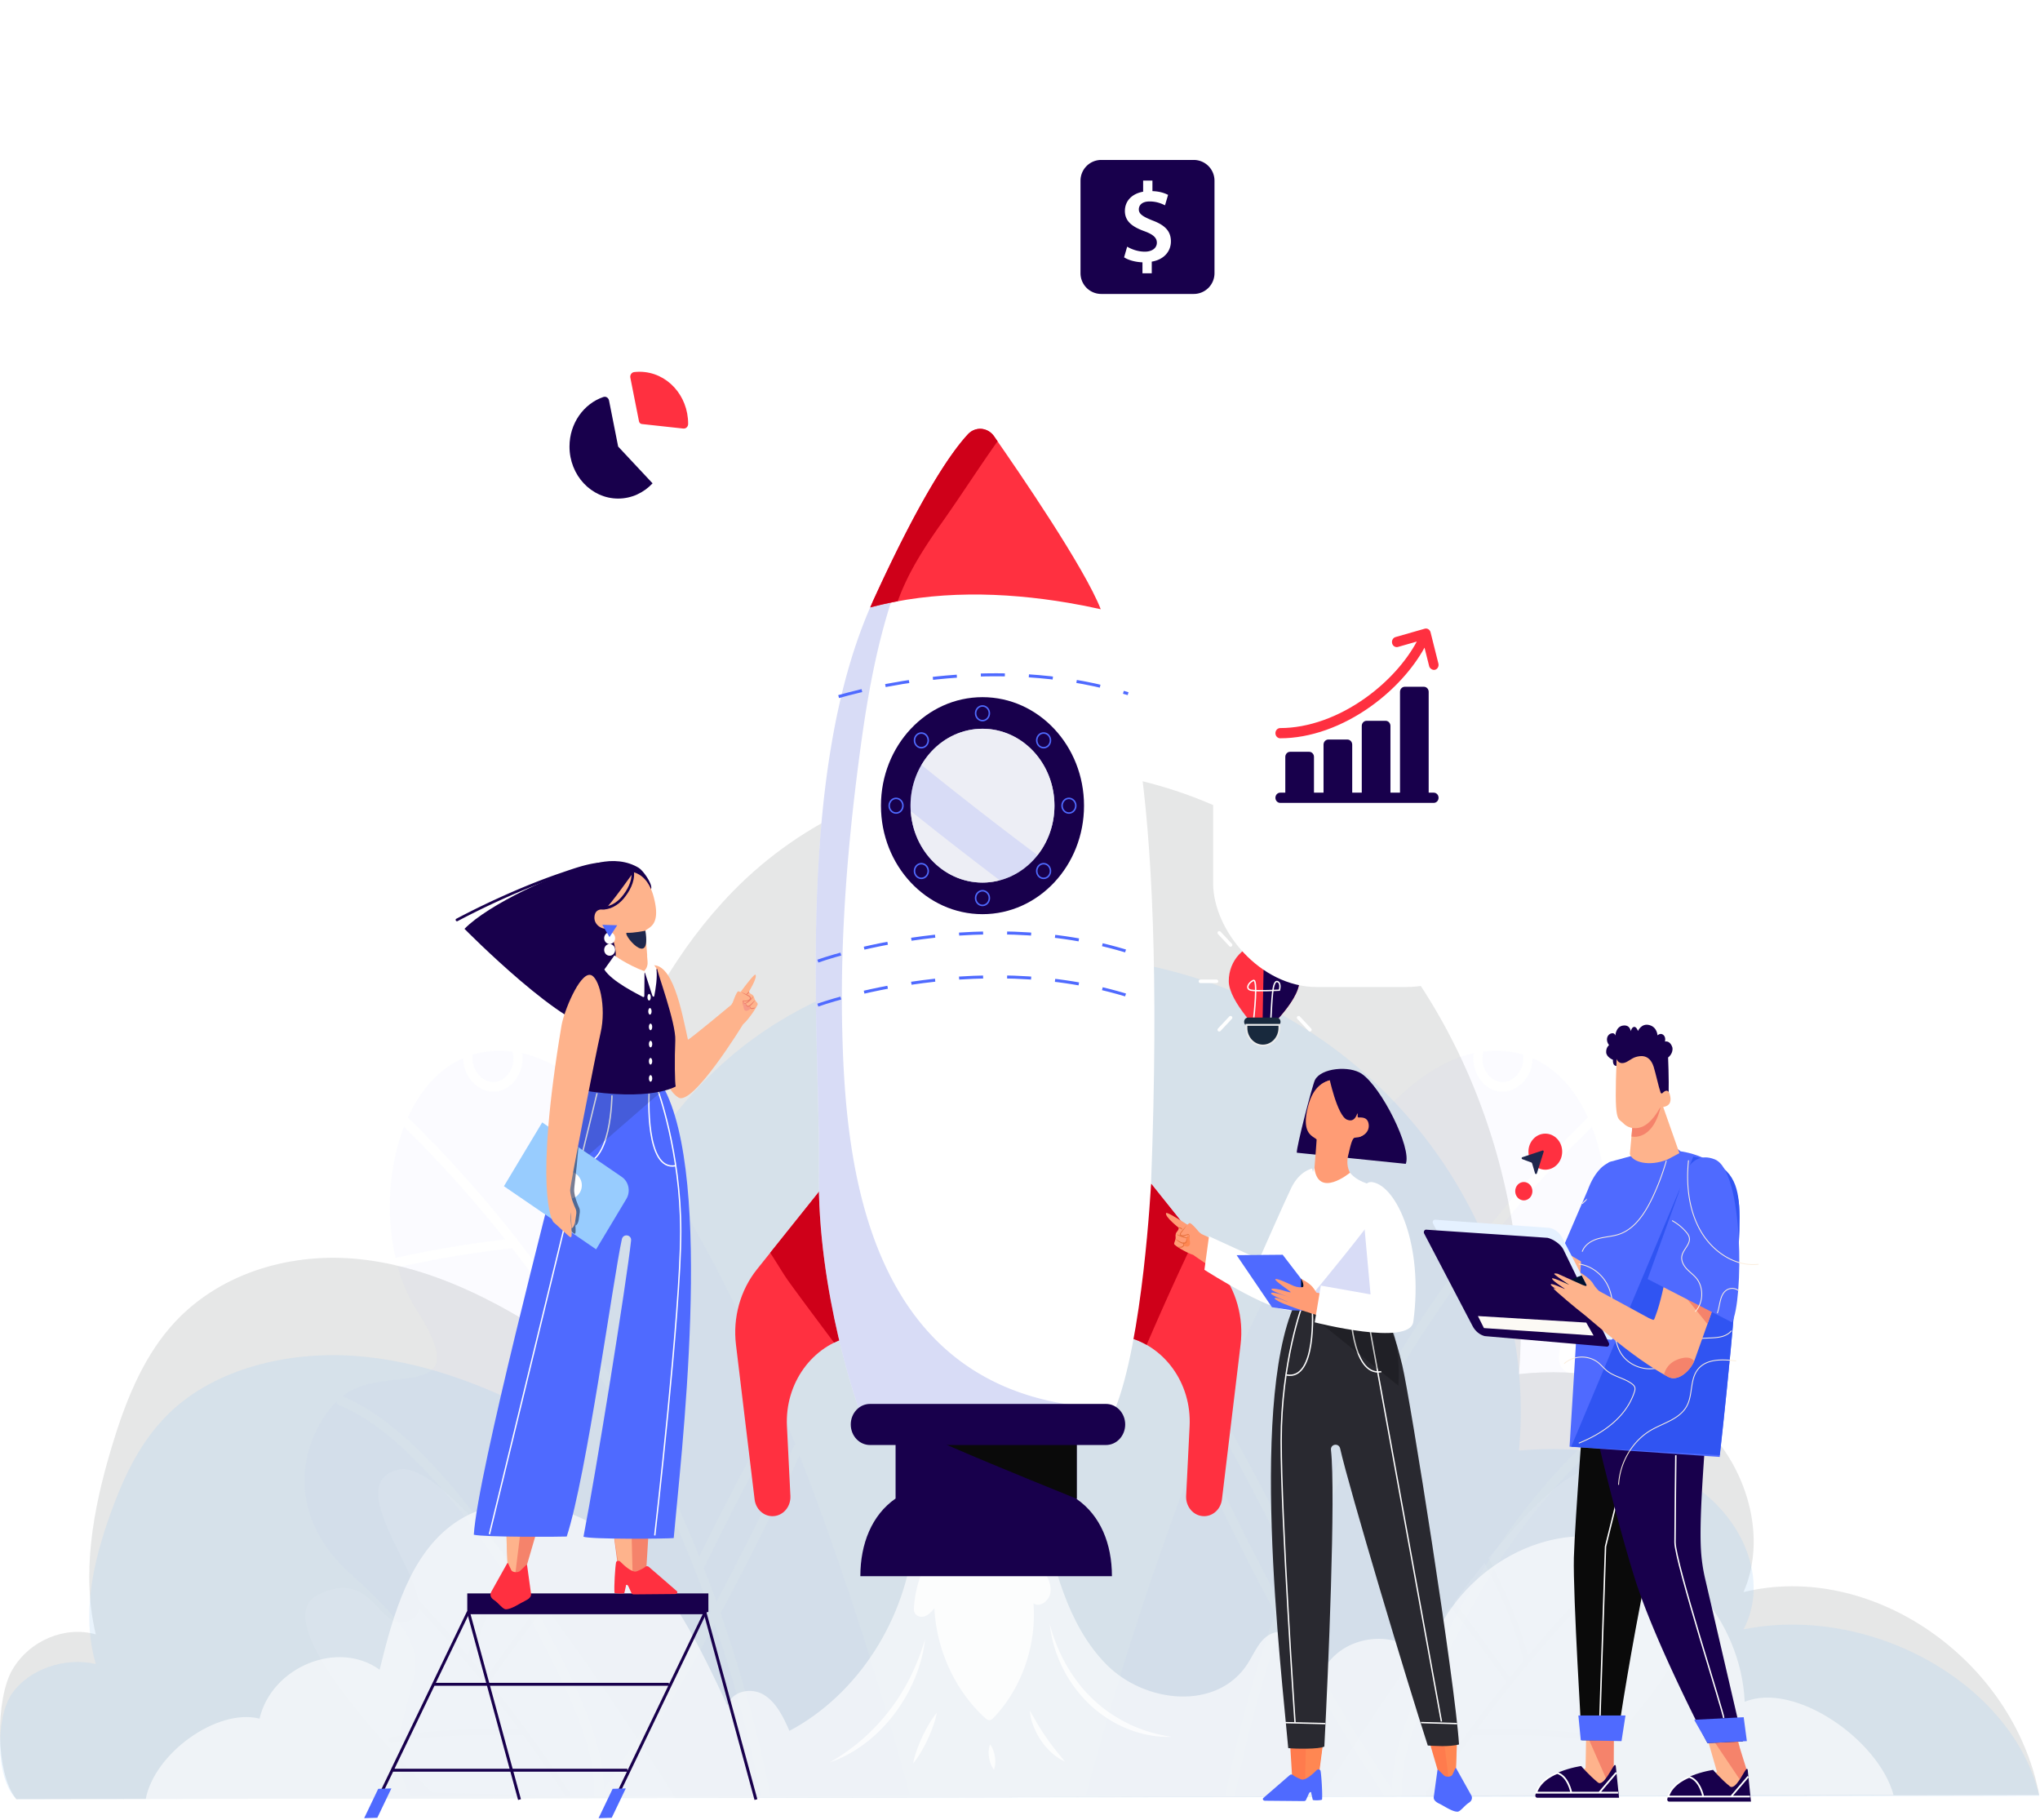 <?xml version="1.0" encoding="UTF-8"?>
<svg xmlns="http://www.w3.org/2000/svg" width="472" height="421" fill="none">
  <g clip-path="url(#clip0_207_18)">
    <path d="M127.366 164.106c-1.414-3.16-.79-7.238 1.496-9.753 2.285-2.515 6.073-3.307 9.072-1.899-.096-7.084 4.674-13.222 9.999-17.446 2.752-2.177 5.834-4.084 9.238-4.495 4.481-.535 8.962 1.658 12.304 4.891 3.343 3.234 5.724 7.436 7.92 11.645 1.373-2.464 4.619-3.483 7.028-2.214 2.408 1.268 3.609 4.649 2.614 7.311 5.312-.939 10.871 3.872 11.111 9.621m103.106-29.266c1.18-2.648.659-6.058-1.249-8.169-1.915-2.105-5.085-2.772-7.597-1.592.075-5.932-3.912-11.073-8.373-14.607-2.306-1.826-4.886-3.425-7.734-3.762-3.754-.447-7.508 1.386-10.308 4.092-2.8 2.706-4.79 6.226-6.629 9.753-1.153-2.061-3.871-2.919-5.882-1.856-2.01 1.064-3.026 3.894-2.189 6.124-4.447-.792-9.107 3.241-9.306 8.059m-161.864 75.67c.933-2.098.521-4.789-.989-6.454-1.51-1.664-4.021-2.192-6.011-1.253.061-4.694-3.096-8.756-6.623-11.55-1.819-1.445-3.864-2.706-6.115-2.977-2.971-.352-5.936 1.092-8.146 3.234-2.216 2.141-3.788 4.92-5.243 7.707-.913-1.628-3.06-2.31-4.653-1.467-1.592.843-2.395 3.08-1.73 4.84-3.52-.623-7.198 2.566-7.356 6.372m360.431 1.548c.934-2.098.522-4.789-.988-6.454-1.51-1.664-4.022-2.192-6.012-1.253.062-4.694-3.095-8.756-6.622-11.55-1.819-1.445-3.864-2.706-6.115-2.977-2.972-.352-5.936 1.092-8.146 3.234-2.21 2.141-3.788 4.92-5.243 7.707-.913-1.628-3.061-2.31-4.653-1.467-1.592.843-2.395 3.08-1.73 4.84-3.52-.623-7.199 2.566-7.356 6.372m-3.754 24.757c0-1.885-1.428-3.417-3.198-3.417-1.771 0-3.198 1.525-3.198 3.417s1.427 3.417 3.198 3.417c1.77 0 3.198-1.533 3.198-3.417zM165.516 199.18c0-1.613-1.229-2.926-2.739-2.926-1.509 0-2.738 1.313-2.738 2.926 0 1.613 1.229 2.926 2.738 2.926 1.51 0 2.739-1.305 2.739-2.926zm19.627-31.701c0-1.884-1.427-3.417-3.198-3.417s-3.198 1.525-3.198 3.417c0 1.885 1.427 3.417 3.198 3.417s3.198-1.532 3.198-3.417z" fill="#fff"></path>
    <path d="M172.365 161.628c0-.536-.412-.976-.913-.976-.501 0-.913.44-.913.976 0 .535.412.975.913.975.501 0 .913-.433.913-.975zm99.956 11.71c1.262 0 2.285-1.093 2.285-2.442 0-1.348-1.023-2.441-2.285-2.441-1.263 0-2.286 1.093-2.286 2.441 0 1.349 1.023 2.442 2.286 2.442zm148.798 179.47c0-1.885-1.428-3.417-3.198-3.417-1.764 0-3.198 1.525-3.198 3.417s1.427 3.417 3.198 3.417c1.763 0 3.198-1.532 3.198-3.417zm-337.757-74.13c0-1.078-.817-1.951-1.826-1.951-1.009 0-1.825.873-1.825 1.951s.816 1.951 1.825 1.951c1.01 0 1.826-.873 1.826-1.951zm-2.738-43.896c0-2.691-2.046-4.876-4.564-4.876-2.519 0-4.564 2.185-4.564 4.876 0 2.691 2.045 4.877 4.564 4.877 2.518 0 4.564-2.178 4.564-4.877z" fill="#fff"></path>
    <path opacity=".68" d="M3.788 416.21c-4.914-5.947-4.852-23.173-.947-29.919 3.905-6.747 12.147-10.252 19.326-8.206-3.377-14.035-.611-28.922 3.493-42.737 3.04-10.252 6.959-20.511 13.808-28.401 10.534-12.144 26.97-17.079 42.418-15.781s30.045 8.162 43.359 16.632c8.839-36.695 18.742-75.406 44.347-101.615 32.653-33.431 87.013-37.318 125.602-12.143 38.589 25.174 60.035 75.684 56.261 123.826 14.151-1.511 29.297.777 40.579 10.031 11.283 9.248 17.363 26.62 11.379 40.406 29.427-7.209 62.307 15.355 68.414 46.946" fill="#DBDCDD"></path>
    <path opacity=".24" d="M3.788 416.21c-4.914-4.884-4.852-19-.947-24.537 3.905-5.536 12.147-8.403 19.326-6.732-3.377-11.512-.611-23.722 3.493-35.052 3.04-8.411 6.959-16.822 13.808-23.297 10.534-9.958 26.97-14.006 42.418-12.943 15.448 1.064 30.045 6.695 43.359 13.64 8.839-30.095 18.742-61.847 44.347-83.34 32.646-27.411 87.013-30.601 125.595-9.951 38.583 20.649 60.036 62.074 56.261 101.563 14.151-1.24 29.297.638 40.579 8.227 11.283 7.59 17.363 21.831 11.379 33.138 29.427-5.91 62.307 12.591 68.415 38.506" fill="#A5CDF2"></path>
    <g opacity=".28">
      <g opacity=".28" fill="#4F6AFF">
        <path opacity=".28" d="M184.999 336.668a713.714 713.714 0 01-8.311 17.247 662.386 662.386 0 01-9.978 19.257 309.405 309.405 0 0111.516 42.238l32.357-.08c0 .007-9.882-38.22-25.584-78.662zm-22.153 26.076a283.617 283.617 0 012.917 7.759c6.334-11.807 12.291-23.84 17.953-36.02.075-.162.171-.286.281-.382-.865-2.2-1.75-4.407-2.649-6.614a599.399 599.399 0 00-18.413 35.096.673.673 0 01-.089.161zm-36.599 13.816c3.239 6.284 6.52 12.561 9.141 19.183 2.292 5.793 4.296 12.1 4.228 18.472a446.273 446.273 0 0010.314-16.059 554.372 554.372 0 0014.508-25.197 305.16 305.16 0 00-25.625-54.529 293.091 293.091 0 00-20.314-29.698c-.034.007-.069.022-.103.022-4.948.55-9.875 1.246-14.782 2.097a246.443 246.443 0 00-11.537 2.302c1.037 3.667 2.492 7.077 4.386 10.032 13.245 20.687-4.976 13.002-15.284 18.509-.638.337-1.29.777-1.949 1.312 7.728 3.264 14.22 8.903 20.101 15.062 10.802 11.33 19.628 24.354 26.916 38.492zm42.844 10.633a321.782 321.782 0 00-3.719-11.557c-7.453 13.676-15.428 27.029-24.082 39.862l34.829-.088a305.206 305.206 0 00-7.028-28.217zm-52.177-100.478a280.749 280.749 0 00-23.457-26.076c-3.555 9.173-4.22 20.518-1.935 30.381 8.393-1.87 16.868-3.3 25.392-4.305zm-7.577-42.422c-.336 3.161 2.279 6.483 5.401 5.984 2.835-.447 4.681-3.887 3.891-6.732a1.413 1.413 0 01-.048-.286c-3.383-.418-6.471-.132-9.257.719.013.103.02.205.013.315z"></path>
        <path opacity=".28" d="M132.245 393.602c-2.676-6.189-5.826-12.122-8.901-18.091a157.582 157.582 0 00-12.188-19.88 150.03 150.03 0 00-14.714-17.46c-5.27-5.353-11.117-10.266-17.953-13.111a1.102 1.102 0 01-.659-.8c-7.254 7.245-13.437 24.801 3.343 39.9 19.359 17.423 15.283 19.601 12.229 32.668-3.054 13.068 1.777 18.788 1.777 18.788l42.323-.103c.419-7.59-2.333-15.143-5.257-21.911zM94.39 258.549a281.716 281.716 0 0127.616 31.253c15.105 19.866 27.801 41.813 37.669 65.14a275.184 275.184 0 012.135 5.184 594.362 594.362 0 0117.843-33.908c.24-.418.611-.564.961-.52-16.107-39.064-37.265-77.159-59.837-82.065.687 3.945-1.949 8.243-5.757 8.829-4.097.631-7.954-3.38-7.783-7.714-5.73 2.478-10.033 7.502-12.881 13.764.007.015.02.022.034.037z"></path>
      </g>
      <path opacity=".28" d="M156.32 416.063s-14.515-23.466-30.162-44.358a390.254 390.254 0 00-12.779 17.343c-.02.029-.041.051-.055.073a338.84 338.84 0 0118.537 25.556c.192.293.13.587-.048.777l24.507.609zm-43.867-28.02a395.438 395.438 0 0112.868-17.452 322.402 322.402 0 00-7.042-9.02c-3.664 7.23-7.02 14.651-8.955 22.644a337.68 337.68 0 013.129 3.828zm18.269 27.345a349.782 349.782 0 00-7.447-10.882c-.748-1.049-1.502-2.083-2.257-3.124a.888.888 0 01-.151.015c-10.054-.015-20.191-.198-30.1 1.84-.83.169-1.18-1.18-.35-1.356 9.745-2.009 19.696-1.921 29.578-1.899a330.78 330.78 0 00-23.073-27.859c-.123 1.042-.57 1.87-1.454 2.42-7.769 4.84-8.414-12.451-22.01-5.536-13.594 6.915 26.539 45.655 26.539 45.655l30.752.756c-.007 0-.021-.015-.027-.03zm-27.04-37.772a331.38 331.38 0 014.585 5.346c2.031-7.928 5.414-15.319 9.086-22.52-10.212-12.437-19.833-21.692-25.125-20.467-12.167 2.823 2.897 20.892 4.578 30.044a317.231 317.231 0 016.876 7.597z" fill="#fff"></path>
    </g>
    <g opacity=".28">
      <g opacity=".28" fill="#4F6AFF">
        <path opacity=".28" d="M276.788 336.668a713.714 713.714 0 008.311 17.247 664.88 664.88 0 009.978 19.257 309.257 309.257 0 00-11.515 42.238l-32.358-.08c0 .007 9.882-38.22 25.584-78.662zm22.153 26.076a280.345 280.345 0 00-2.916 7.759c-6.335-11.807-12.292-23.84-17.953-36.02a1.139 1.139 0 00-.282-.382c.865-2.2 1.75-4.407 2.649-6.614a599.399 599.399 0 0118.413 35.096.673.673 0 00.089.161zm36.599 13.816c-3.239 6.284-6.519 12.561-9.141 19.183-2.292 5.793-4.296 12.1-4.227 18.472a446.297 446.297 0 01-10.315-16.059 555.318 555.318 0 01-14.508-25.197 305.165 305.165 0 0125.626-54.529 292.919 292.919 0 0120.313-29.698c.035.007.069.022.11.022 4.948.55 9.876 1.246 14.782 2.097 3.864.674 7.707 1.444 11.537 2.302-1.037 3.667-2.491 7.077-4.386 10.032-13.245 20.687 4.976 13.002 15.284 18.509.638.337 1.29.777 1.949 1.312-7.728 3.264-14.22 8.903-20.101 15.062-10.809 11.33-19.635 24.354-26.923 38.492zm-42.851 10.633a321.797 321.797 0 013.72-11.557c7.453 13.676 15.427 27.029 24.081 39.862l-34.828-.088a309.75 309.75 0 017.027-28.217zm52.185-100.478a280.765 280.765 0 0123.456-26.076c3.555 9.173 4.221 20.518 1.936 30.381a252.972 252.972 0 00-25.392-4.305zm7.576-42.422c.336 3.161-2.278 6.483-5.401 5.984-2.834-.447-4.68-3.887-3.891-6.732.027-.095.041-.19.048-.286 3.383-.418 6.471-.132 9.258.719a.946.946 0 00-.014.315z"></path>
        <path opacity=".28" d="M329.542 393.602c2.677-6.189 5.827-12.122 8.901-18.091a157.582 157.582 0 0112.188-19.88 150.02 150.02 0 0114.714-17.46c5.271-5.353 11.118-10.266 17.953-13.111.371-.154.583-.462.659-.8 7.254 7.245 13.437 24.801-3.342 39.9-19.36 17.423-15.284 19.601-12.23 32.668 3.054 13.068-1.777 18.788-1.777 18.788l-42.323-.103c-.418-7.59 2.334-15.143 5.257-21.911zm37.855-135.053a281.697 281.697 0 00-27.616 31.253c-15.105 19.866-27.801 41.813-37.669 65.14a282.033 282.033 0 00-2.135 5.184 594.362 594.362 0 00-17.843-33.908c-.24-.418-.61-.564-.96-.52 16.106-39.064 37.264-77.159 59.836-82.065-.686 3.945 1.949 8.243 5.758 8.829 4.097.631 7.954-3.38 7.782-7.714 5.73 2.478 10.033 7.502 12.881 13.764-.006.015-.02.022-.034.037z"></path>
      </g>
      <path opacity=".28" d="M305.468 416.063s14.514-23.466 30.161-44.358a390.254 390.254 0 0112.779 17.343c.02.029.041.051.055.073a339.12 339.12 0 00-18.537 25.556c-.192.293-.13.587.049.777l-24.507.609zm43.866-28.02a396.221 396.221 0 00-12.867-17.452 322.395 322.395 0 017.041-9.02c3.665 7.23 7.02 14.651 8.956 22.644a348.944 348.944 0 00-3.13 3.828zm-18.268 27.345c2.415-3.681 4.9-7.303 7.446-10.882.748-1.049 1.503-2.083 2.258-3.124a.888.888 0 00.151.015c10.054-.015 20.19-.198 30.1 1.84.83.169 1.18-1.18.35-1.356-9.745-2.009-19.696-1.921-29.579-1.899a330.69 330.69 0 0123.073-27.859c.123 1.042.569 1.87 1.455 2.42 7.768 4.84 8.413-12.451 22.008-5.536 13.596 6.915-26.538 45.655-26.538 45.655l-30.752.756c.007 0 .014-.015.028-.03zm33.915-45.369c1.682-9.159 16.739-27.221 4.578-30.044-5.291-1.232-14.913 8.022-25.125 20.467 3.672 7.201 7.055 14.592 9.087 22.52a326.358 326.358 0 014.584-5.346 303.953 303.953 0 016.876-7.597z" fill="#fff"></path>
    </g>
    <path opacity=".61" d="M33.717 416.21c1.942-10.575 16.511-21.112 26.332-18.634 2.834-12.041 18.18-18.281 27.787-11.315 3.137-12.803 7.028-26.773 17.411-33.974 11.825-8.213 28.309-4.194 39.221 5.353 10.911 9.548 17.527 23.444 23.841 36.922.995-3.395 5.49-4.275 8.393-2.522 2.903 1.752 4.536 5.133 5.95 8.36 15.832-8.39 27.094-25.901 28.762-44.696l29.427-6.658c2.828 12.965 6.053 26.707 15.057 35.903 9.004 9.195 25.825 10.867 32.818-.154 1.551-2.442 2.676-5.478 5.174-6.739 4.9-2.479 9.601 3.666 12.017 8.851 4.351-9.093 18.049-10.575 24.02-2.611 4.941-18.091 23.079-30.901 40.593-28.672 17.513 2.229 32.323 19.234 33.154 38.058 11.584-4.759 30.999 8.8 34.437 21.545" fill="#fff"></path>
    <path opacity=".79" d="M213.411 363.47a26.52 26.52 0 00-1.942 8.221c-.028.425-.048.872.103 1.276.35.938 1.523 1.246 2.415.923.892-.322 1.565-1.099 2.203-1.847.474 9.643 4.777 19 11.633 25.291.343.316.741.638 1.187.587.37-.044.672-.33.933-.609 6.472-6.797 9.924-16.741 9.176-26.406 1.599 1.107 3.815-.755 3.959-2.787.151-2.031-.995-3.879-2.093-5.543" fill="#fff"></path>
    <path d="M249.118 346.773v-15.436h-41.904v15.377-.058c-5.49 3.805-8.153 10.456-8.153 17.973h58.21c0-7.509-2.663-14.05-8.153-17.856z" fill="#18004C"></path>
    <path d="M220.877 335.025c9.176 4.004 28.241 11.689 28.241 11.689v-15.377h-36.716c2.8 1.298 5.662 2.464 8.475 3.688z" fill="#0A0A0A"></path>
    <path d="M266.329 273.823l15.847 19.814c3.85 4.818 5.62 11.154 4.858 17.438l-4.309 35.786c-.302 2.515-2.512 4.253-4.852 3.813-2.073-.389-3.542-2.369-3.432-4.612l.803-16.148c.494-9.922-5.874-18.736-14.974-20.738l6.059-35.353zm-75.339 0l-15.846 19.814c-3.85 4.818-5.62 11.154-4.859 17.438l4.31 35.786c.302 2.515 2.512 4.253 4.852 3.813 2.073-.389 3.541-2.369 3.431-4.612l-.802-16.148c-.495-9.922 5.874-18.736 14.974-20.738l-6.06-35.353z" fill="#FF3040"></path>
    <path d="M276.459 286.488l-10.13-12.665-6.053 35.346a18.27 18.27 0 015.024 1.936c3.569-8.287 7.254-16.507 11.159-24.617zm-93.951 9.995c3.445 4.751 6.966 9.43 10.472 14.123a17.925 17.925 0 014.063-1.445l-6.053-35.345-12.792 16.001c1.585 2.354 3.006 4.862 4.31 6.666z" fill="#CF0019"></path>
    <path d="M198.779 326.086s-9.786-26.883-9.319-55.254c.466-28.372-6.053-91.092 12.579-131.915 11.118-24.353 18.09-34.355 21.906-38.455 1.73-1.855 4.591-1.635 6.053.462 5.854 8.382 20.952 30.418 24.678 39.988 4.66 11.945 15.373 34.846 11.647 132.904 0 0-1.867 36.335-8.387 52.27h-59.157z" fill="#fff"></path>
    <path opacity=".37" d="M199.349 171.197c2.711-19.491 7.144-39.694 18.138-55.914.46-.682 1.002-1.188 1.586-1.54 2.779-4.833 5.661-9.599 8.413-14.454a3.804 3.804 0 00-3.534 1.173c-3.816 4.107-10.788 14.109-21.906 38.455-18.632 40.816-12.113 103.536-12.579 131.915-.467 28.371 9.319 55.254 9.319 55.254l59.651-.293c-58.093-.682-62.794-56.355-63.556-87.161-.562-22.512 1.373-45.179 4.468-67.435z" fill="#95A1E6"></path>
    <path d="M247.134 139.445c2.526.425 5.044.924 7.549 1.489 0-.008-.007-.015-.007-.015-3.733-9.57-18.824-31.598-24.678-39.987-1.469-2.098-4.33-2.325-6.053-.462-3.816 4.106-10.788 14.109-21.906 38.454-.24.521-.453 1.064-.686 1.592 14.899-3.975 30.683-3.616 45.781-1.071z" fill="#FF3040"></path>
    <path d="M217.872 120.98c4.405-6.225 8.523-12.671 12.936-18.897-.282-.403-.556-.799-.803-1.159-1.469-2.097-4.331-2.324-6.053-.462-3.816 4.107-10.788 14.109-21.906 38.455-.24.521-.453 1.063-.686 1.591a85.83 85.83 0 016.355-1.422c2.347-6.585 6.162-12.467 10.157-18.106z" fill="#CF0019"></path>
    <path d="M255.891 334.277h-54.6c-2.457 0-4.447-2.126-4.447-4.752 0-2.625 1.99-4.751 4.447-4.751h54.6c2.457 0 4.447 2.126 4.447 4.751 0 2.626-1.99 4.752-4.447 4.752zm-28.569-173.001c-12.978 0-23.492 11.241-23.492 25.101 0 13.866 10.521 25.101 23.492 25.101 12.977 0 23.491-11.242 23.491-25.101 0-13.86-10.514-25.101-23.491-25.101zm0 42.891c-9.197 0-16.649-7.964-16.649-17.79 0-9.827 7.452-17.79 16.649-17.79 9.196 0 16.649 7.963 16.649 17.79 0 9.826-7.453 17.79-16.649 17.79z" fill="#18004C"></path>
    <path opacity=".37" d="M231.048 203.717c8.959-2.206 14.548-11.756 12.483-21.33-2.065-9.573-11.003-15.546-19.962-13.339-8.96 2.207-14.549 11.757-12.484 21.33 2.066 9.574 11.003 15.546 19.963 13.339z" fill="#95A1E6"></path>
    <path opacity=".6" d="M210.734 187.623c.597 9.247 7.79 16.551 16.594 16.551 1.373 0 2.704-.198 3.981-.535a947.539 947.539 0 01-20.575-16.016zm29.318 10.208c2.443-3.095 3.919-7.091 3.919-11.454 0-9.827-7.453-17.79-16.649-17.79-5.957 0-11.166 3.351-14.103 8.374a893.092 893.092 0 0026.833 20.87z" fill="#FCFAF5"></path>
    <path d="M228.907 165.008c0-.939-.714-1.694-1.585-1.694-.879 0-1.586.763-1.586 1.694 0 .939.714 1.694 1.586 1.694.878 0 1.585-.755 1.585-1.694zm0 42.744c0-.938-.714-1.693-1.585-1.693-.879 0-1.586.762-1.586 1.693 0 .939.714 1.694 1.586 1.694.878 0 1.585-.762 1.585-1.694zm13.677-35.286a1.783 1.783 0 000-2.398 1.52 1.52 0 00-2.244 0 1.785 1.785 0 000 2.398c.625.667 1.627.667 2.244 0zm-29.407 30.718c.876 0 1.586-.758 1.586-1.694 0-.935-.71-1.694-1.586-1.694-.875 0-1.585.759-1.585 1.694 0 .936.71 1.694 1.585 1.694zm34.143-15.106c.878 0 1.585-.763 1.585-1.694 0-.939-.714-1.694-1.585-1.694-.879 0-1.586.763-1.586 1.694 0 .931.714 1.694 1.586 1.694zm-39.996 0c.878 0 1.585-.763 1.585-1.694 0-.939-.714-1.694-1.585-1.694-.872 0-1.586.763-1.586 1.694 0 .931.707 1.694 1.586 1.694zm33.016 14.615a1.52 1.52 0 002.244 0 1.783 1.783 0 000-2.398 1.52 1.52 0 00-2.244 0c-.617.66-.617 1.73 0 2.398zm-27.163-29.729c.876 0 1.586-.758 1.586-1.694 0-.935-.71-1.693-1.586-1.693-.875 0-1.585.758-1.585 1.693 0 .936.71 1.694 1.585 1.694z" stroke="#4F6AFF" stroke-width=".348" stroke-miterlimit="10"></path>
    <path d="M189.227 222.338s39.364-14.248 76.19-.682m-71.38-60.512c11.008-3.095 39.235-9.247 66.974-.675m-71.784 72.047s39.364-14.248 76.19-.682" stroke="#4F6AFF" stroke-width=".696" stroke-miterlimit="10" stroke-dasharray="5.56 5.56"></path>
    <path opacity=".79" d="M242.886 375.709c.92 3.454 2.251 6.717 3.981 9.709 1.743 2.977 3.863 5.698 6.348 7.971 2.463 2.295 5.284 4.151 8.29 5.566a34.002 34.002 0 009.56 2.823c-3.363.132-6.767-.506-9.958-1.76-3.205-1.246-6.197-3.131-8.791-5.522a30.241 30.241 0 01-6.369-8.506c-1.62-3.204-2.697-6.71-3.061-10.281zm-28.844 3.447c-.343 3.197-1.215 6.343-2.464 9.298-1.242 2.97-2.889 5.742-4.817 8.264-1.949 2.501-4.186 4.76-6.678 6.622-2.484 1.87-5.208 3.381-8.077 4.349a47.866 47.866 0 007.432-5.258 45.937 45.937 0 006.266-6.644c1.887-2.42 3.521-5.052 4.921-7.832a53.898 53.898 0 003.417-8.799zm2.711 17.064c-.199 1.114-.528 2.156-.892 3.182a32.594 32.594 0 01-1.235 2.999 33.679 33.679 0 01-1.503 2.853c-.549.924-1.14 1.833-1.847 2.669.2-1.114.522-2.156.893-3.182.37-1.02.775-2.024 1.235-3 .453-.975.961-1.928 1.503-2.852.542-.924 1.132-1.833 1.846-2.669zm12.312 7.311c.357.44.576.902.755 1.371a7.654 7.654 0 01.453 2.926c-.035.506-.096 1.019-.302 1.555-.357-.44-.577-.902-.762-1.372a7.114 7.114 0 01-.371-1.437 7.685 7.685 0 01-.082-1.489c.034-.506.103-1.012.309-1.554zm9.196-7.825l1.832 3.154a61.468 61.468 0 001.915 2.977 54.543 54.543 0 002.093 2.838l2.272 2.808c-1.112-.476-2.114-1.18-3.027-1.994a15.594 15.594 0 01-2.443-2.787 16.426 16.426 0 01-1.757-3.322c-.46-1.166-.789-2.405-.885-3.674z" fill="#fff"></path>
    <path d="M108.114 372.912h55.787v-4.305h-55.787v4.305z" fill="#18004C"></path>
    <path d="M140.81 419.444l22.317-46.367h-54.853l-22.318 46.367m68.806-29.809H100.21m44.944 19.872H90.602" stroke="#18004C" stroke-width=".679" stroke-miterlimit="10"></path>
    <path d="M141.537 420.507l3.253-6.791-3.047.096-3.253 6.79 3.047-.095zm-54.236 0l3.253-6.791-3.047.096-3.253 6.79 3.047-.095z" fill="#4F6AFF"></path>
    <path d="M174.904 416.298l-11.777-43.221m-42.926 43.221l-11.777-43.221" stroke="#18004C" stroke-width=".679" stroke-miterlimit="10"></path>
    <path d="M171.925 236.953s-11.81 19.308-15.022 16.888c0 0-5.168-2.816-3.315-14.146.007-1.1.007-1.862-.027-2.038 0 0-.796-11.19-2.519-13.508-.192-.256-.762-.726-.686-.748 5.257-1.408 7.364 10.56 8.812 17.094.061.271 9.999-8.015 9.999-8.015s5.257-7.429 5.62-7.003c.529.616-1.503 3.923-1.503 3.923s.131.381.529.564c.398.191.617.477.755 1.042.13.564.665.902.755 1.232.096.344-2.279 3.85-3.398 4.715z" fill="#FEB38C"></path>
    <path d="M169.352 232.436s1.064-3.22 1.503-3.124c.446.095 2.388.99 2.347 1.796-.041.807-1.729.14-1.729.14s.308 1.796-.529 2.031c-.837.249-1.592-.843-1.592-.843z" fill="#FEB38C"></path>
    <path d="M171.967 231.116s-.042.806.576.946c0 0 .131.85.927.66 0 0-.22.381.267.476 0 0-2.086 2.413-1.77-2.082z" fill="#F79A88"></path>
    <path d="M171.569 229.546c.418.154.837.33 1.249.521.212.103.398.176.617.337a.71.71 0 01.268.367.524.524 0 01-.13.506c-.44.374-.941.381-1.387.367-.11-.015-.24-.022-.247-.008-.014-.051 0 .118.014.228l.041.711-.02.007-.124-.696c-.007-.11-.089-.242.007-.352.103-.081.226-.044.329-.052.433 0 .913-.036 1.242-.344a.328.328 0 00.09-.301.52.52 0 00-.193-.264c-.171-.139-.384-.227-.576-.345l-1.18-.652v-.03zm1.777-.22a.832.832 0 01-.075.279c-.035.081-.096.139-.145.213-.068.051-.123.117-.199.154a.73.73 0 01-.267.088l-.014-.015c.22-.257.446-.499.686-.741l.014.022z" fill="#EC7A65"></path>
    <path d="M174.245 230.514a2.664 2.664 0 01-.391.638c-.151.198-.336.36-.515.528-.199.147-.384.294-.617.404a.726.726 0 01-.398.073.44.44 0 01-.316-.242l.014-.015c.151.206.432.162.617.037.199-.125.385-.271.57-.425a7.25 7.25 0 001.016-1.012l.02.014z" fill="#EC7A65"></path>
    <path d="M172.516 232.062c.103.264.24.542.418.608.172.074.385-.014.57-.176.199-.139.384-.352.583-.542.192-.191.405-.374.618-.558l.014.015c-.165.227-.343.447-.522.66a4.616 4.616 0 01-.576.601c-.213.162-.508.308-.769.154-.247-.161-.309-.476-.357-.755l.021-.007z" fill="#EC7A65"></path>
    <path d="M173.435 232.582c.048.169.144.316.213.455a.566.566 0 00.13.154c.007.015.069.022.131.022.13-.015.247-.007.425-.066.186-.015.282 0 .453-.103l.014.015c-.096.147-.268.22-.426.257-.15.058-.315.117-.487.095-.082-.015-.171-.022-.233-.095a.73.73 0 01-.13-.228 1.45 1.45 0 01-.11-.513l.02.007z" fill="#EC7A65"></path>
    <path d="M138.772 231.468s-7.007-.888-6.156-1.342c.851-.455 6.705-2.802 7.851-3.498 1.146-.697 1.928-.594 1.928-.594l8.297-20.562c.144-1.21-1.908-4.107-2.896-4.708-2.718-1.665-6.073-1.899-9.134-1.225-9.992 2.222-25.88 9.849-31.191 15.334 0 0 23.985 24.324 31.767 23.158" fill="#18004C"></path>
    <path d="M105.872 213.084a183.849 183.849 0 0115.853-7.436c4.378-1.804 8.825-3.498 13.389-4.693 1.612-.426 3.287-.836 4.961-.851.378 0 .385-.631 0-.631-3.417.022-6.924 1.313-10.143 2.406-5.167 1.752-10.239 3.864-15.221 6.152a180.733 180.733 0 00-9.135 4.51c-.343.176-.048.726.296.543z" fill="#18004C"></path>
    <path d="M140.11 210.07a.275.275 0 01-.268.293c-.631 0-2.086-.147-2.292 1.613-.206 1.782 1.379 2.78 2.333 2.838.275.015.913.074 1.098.294.577.667.844 2.126 1.291 3.945.974 4.018-1.977 5.852-1.977 5.852s9.848 5.177 9.759-.015c0 0-.776-9.54-.734-9.592.768-.821 3.754-1.173 1.88-7.978-1.736-6.299-6.067-5.852-7.165-5.647-.926.191-4.152.404-3.925 8.397z" fill="#FEB38C"></path>
    <path d="M147.082 201.065s-6.046 8.543-7.096 9.247c-.007.007-4.131-10.421 7.096-9.247z" fill="#18004C"></path>
    <path d="M149.326 215.306s-2.813.572-4.234.476c-1.42-.095 5.689 8.624 4.234-.476z" fill="#1E274D"></path>
    <path d="M146.108 201.871c.165 2.039-1.03 4.144-2.272 5.61-1.166 1.379-2.951 2.457-4.742 2.251-.377-.044-.377.587 0 .631 1.935.22 3.898-.953 5.161-2.442 1.338-1.584 2.615-3.85 2.443-6.057-.034-.396-.624-.403-.59.007z" fill="#18004C"></path>
    <path d="M142.326 217.021c0 .748-.569 1.357-1.269 1.357s-1.27-.609-1.27-1.357.57-1.356 1.27-1.356c.7 0 1.269.608 1.269 1.356zm0 2.714c0 .748-.569 1.356-1.269 1.356s-1.27-.608-1.27-1.356c0-.748.57-1.357 1.27-1.357.7 0 1.269.609 1.269 1.357z" fill="#fff"></path>
    <path d="M142.807 214.044l-1.784 2.735-1.675-2.845 3.459.11z" fill="#4F6AFF"></path>
    <path d="M141.88 354.106l1.092 8.257s1.743 5.478 3.369 3.358c1.62-2.119 3.226-3.241 3.226-3.241l.535-8.587-8.222.213z" fill="#F5836B"></path>
    <path d="M146.122 354.414l.281 11.234s-5.127.821-3.226-2.845l-1.118-7.788 4.063-.601z" fill="#FEB38C"></path>
    <path d="M124.168 354.311l-2.402 8.235s-1.833 1.716-2.491 1.672c-1.201-.08-1.833-2.295-1.833-2.295l-.199-7.612h6.925z" fill="#F5836B"></path>
    <path d="M120.702 352.111l-1.681 13.625s-3.446.975-1.545-2.698l-.418-10.487 3.644-.44z" fill="#FEB38C"></path>
    <path d="M150.088 362.436l6.472 5.603c.329.264.096.704-.378.711l-9.553.081c-.233 0-.439-.11-.514-.279l-.721-1.577c-.206-.454-.624-.491-.583-.007l-.35 1.525c.02.242-2.265.176-2.286-.044-.123-1.356.138-5.785.364-7.017.035-.176.199-.316.426-.352.206-.03.411.029.535.154.645.667 2.704 2.676 3.809 2.266.734-.272 1.688-.763 1.99-1.042.199-.19.57-.198.789-.022zm-32.735-.799l-3.679 6.578c-.391.638-.171 1.4.536 1.855 1.146.733 2.086 2.193 2.814 2.207 1.303.037 3.335-1.43 4.522-1.98.796-.366 1.414-.909 1.318-1.62l-.913-6.6c-.014-.081-.144-.11-.213-.044l-1.407 1.364c-.459.447-1.708.389-2.024-.147-.22-.381-.741-1.613-.741-1.613-.048-.073-.172-.066-.213 0z" fill="#FF3040"></path>
    <path d="M135.416 251.597c-2.787 5.265-4.262 9.13-5.868 15.825-1.86 7.765-19.044 73.477-19.923 87.608 2.293.587 20.053.506 21.501.418 4.605-14.102 10.782-59.904 12.758-68.784.302-1.364 2.279-1.064 2.128.33-1.119 10.141-8.002 52.878-11.008 68.483 1.201.653 19.483.506 20.876.323 1.51-17.402 9.519-83.274-2.573-104.628-5.538-.822-12.284.249-17.891.425z" fill="#4F6AFF"></path>
    <path d="M152.147 252.03s5.36 14.475 5.36 32.859c0 18.377-6.012 70.31-6.012 70.31m-38.26-.286L138.14 252.88m3.452.514s-.165 16.836-7.24 15.509m21.913.77c-7.069 1.327-6.088-16.668-6.088-16.668" stroke="#fff" stroke-width=".314" stroke-miterlimit="10"></path>
    <path opacity=".21" d="M153.41 252.169l-22.956 19.975s-.124-12.796 3.919-20.906l19.037.931z" fill="#1E274D"></path>
    <path d="M152.078 224.149c-.157.418 4.358 12.467 4.166 16.551-.192 4.121-.11 10.017.096 10.633 0 0-5.71 3.564-22.215.785-5.071-4.745-.617-20.87 1.092-25.974 0 0 3.246-1.738 4.646-1.848 0 .007 5.977 2.625 12.215-.147z" fill="#18004C"></path>
    <path d="M139.822 224.281l2.34-3.27s2.786 2.112 6.965 3.674l-.048 5.763c-.013.162-.178.257-.315.184-1.332-.726-7.179-3.571-8.942-6.351z" fill="#fff"></path>
    <path d="M149.69 220.835s.693 2.64-.617 3.725l1.832 5.661c.13.433.425.418.473.191.289-1.445.817-4.576.46-6.453l-2.148-3.124zm.879 9.855c0 .426-.172.763-.385.763-.212 0-.384-.345-.384-.763 0-.425.172-.762.384-.762.213-.008.385.337.385.762zm.192 3.264c0 .425-.172.762-.385.762-.212 0-.384-.344-.384-.762 0-.426.172-.763.384-.763.213 0 .385.345.385.763zm.144 3.6c0 .425-.172.763-.384.763-.213 0-.385-.345-.385-.763 0-.425.172-.762.385-.762.212 0 .384.344.384.762zm-.378 4.737c.213 0 .385-.341.385-.762 0-.422-.172-.763-.385-.763-.212 0-.384.341-.384.763 0 .421.172.762.384.762zm.378 3.212c0 .425-.172.763-.384.763-.213 0-.385-.345-.385-.763 0-.425.172-.762.385-.762.212 0 .384.337.384.762zm-.378 4.73c.213 0 .385-.341.385-.763 0-.421-.172-.762-.385-.762-.212 0-.384.341-.384.762 0 .422.172.763.384.763z" fill="#fff"></path>
    <path d="M137.927 289.01l-21.329-14.6 8.853-14.761 18.426 12.613c1.606 1.1 2.073 3.373 1.044 5.089l-6.994 11.659z" fill="#98CCFE"></path>
    <path d="M134.62 274.198c0 1.73-1.311 3.138-2.938 3.138-1.619 0-2.937-1.401-2.937-3.138 0-1.738 1.311-3.139 2.937-3.139 1.627.007 2.938 1.408 2.938 3.139z" fill="#fff"></path>
    <path opacity=".6" d="M130.365 262.553s-3.439 1.708-.783 12.121c.138.55.261 1.181.158 1.738l-.597 4.473c-.089.477-.151 1.122.233 1.394.474.337 3.192 3.006 3.521 3.123.673.242-.062-3.299.048-5.162.021-.33.096 1.181.137 1.841l.083 1.451c.809-.396.796-2.067.919-2.632.172-.755.035-1.239-.048-1.423-.37-.821-1.077-2.464-1.187-3.938-.062-.865.501-4.084.975-10.068l-3.459-2.918z" fill="#1E274D"></path>
    <path d="M129.925 237.202c-6.375 38.044-2.237 45.267-1.818 45.568.521.374 3.5 3.292 3.857 3.424.734.264-.069-3.615.055-5.661.02-.366.103 1.291.151 2.017l.089 1.598c.892-.432.871-2.265 1.009-2.881.185-.829.034-1.357-.055-1.555-.405-.902-1.181-2.699-1.304-4.312-.069-.953 5.97-31.847 7.034-36.387 1.441-6.167-.37-13.258-2.409-13.492-2.518-.316-6.08 8.528-6.609 11.681z" fill="#FEB38C"></path>
    <path d="M300.623 226.958c0-4.818-3.651-8.719-8.16-8.719s-8.16 3.901-8.16 8.719 7.769 12.378 7.769 12.378 8.551-7.568 8.551-12.378z" fill="#FF3040"></path>
    <path d="M292.072 239.336s8.557-7.56 8.557-12.378c0-4.818-3.651-8.719-8.159-8.719" fill="#18004C"></path>
    <path d="M290.095 235.391s1.05-9.145-.13-8.58c-1.188.565-1.846 1.973-.529 2.251 1.318.279 6.582 0 6.582 0s.466-1.598-.398-1.972c-1.318-.565-1.318 4.781-1.579 8.579" stroke="#fff" stroke-width=".317" stroke-miterlimit="10"></path>
    <path d="M295.359 237.363h-6.581c-.508 0-.92-.44-.92-.982 0-.543.412-.983.92-.983h6.581c.508 0 .919.44.919.983.007.542-.411.982-.919.982z" fill="#18293D"></path>
    <path d="M292.202 241.866c-2.107 0-3.816-1.826-3.816-4.077v-.704h7.632v.704c0 2.251-1.709 4.077-3.816 4.077z" fill="#18293D" stroke="#EAEBEC" stroke-width=".433" stroke-miterlimit="10"></path>
    <path d="M277.749 227.009h3.713m22.256 0h3.706M282.1 215.797l2.622 2.808m15.736 16.815l2.621 2.801m-10.493-27.066v3.967m10.493.675l-2.621 2.808m-15.736 16.815l-2.622 2.801" stroke="#fff" stroke-width=".813" stroke-miterlimit="10" stroke-linecap="round"></path>
    <path d="M300.046 266.659c-.144-1.21 3.644-15.744 4.193-16.815 1.428-2.816 7.968-3.373 10.802-1.459 4.585 3.102 11.646 17.189 10.219 20.848l-25.214-2.574z" fill="#18004C"></path>
    <path d="M313.861 258.351a.275.275 0 00.267.293c.632 0 2.087-.147 2.293 1.621.206 1.782-1.387 2.786-2.341 2.845-.274.015-.912.073-1.104.293-.577.667-.845 2.134-1.291 3.953-.981 4.026 1.984 5.866 1.984 5.866s-9.869 5.185-9.78-.015c0 0 .783-9.562.735-9.613-.769-.821-3.761-1.181-1.881-7.993 1.743-6.314 6.081-5.867 7.179-5.654.933.176 4.165.389 3.939 8.404z" fill="#FF9C75"></path>
    <path d="M314.122 258.219a.275.275 0 00.267.293c.632 0 2.087-.147 2.292 1.621.206 1.782-1.386 2.786-2.34 2.845-.274.014-.913.073-1.105.293-.576.667-.844 2.134-1.29 3.953-.981 4.026 1.983 5.866 1.983 5.866s-9.868 5.185-9.779-.015c0 0 .782-9.562.734-9.613-.768-.822-3.76-1.181-1.88-7.993 1.743-6.314 6.08-5.867 7.178-5.654.934.176 4.166.389 3.94 8.404z" fill="#FF9C75"></path>
    <path d="M307.472 248.957s1.88 9.115 4.193 10.061c2.56 1.049 2.319-3.3 2.594-.477 0 .008 4.619-13.397-6.787-9.584z" fill="#18004C"></path>
    <path d="M306.175 402.775l-1.023 7.781s-1.647 5.155-3.171 3.16c-1.523-1.994-3.04-3.05-3.04-3.05l-.501-8.089 7.735.198z" fill="#FF7B4D"></path>
    <path d="M302.174 403.069l-.261 10.581s4.831.778 3.033-2.684l1.057-7.333-3.829-.564z" fill="#FF8752"></path>
    <path d="M330.503 402.174l2.265 7.759s1.722 1.613 2.347 1.576c1.132-.073 1.722-2.163 1.722-2.163l.186-7.172h-6.52z" fill="#FF7B4D"></path>
    <path d="M333.77 400.106l1.585 12.84s3.246.917 1.455-2.537l.398-9.877-3.438-.426z" fill="#FF8752"></path>
    <path d="M298.433 410.622l-6.094 5.28c-.309.249-.089.667.357.667l8.997.081c.22 0 .412-.103.481-.264l.679-1.489c.199-.433.583-.462.549-.007l.329 1.437c-.02.227 2.135.161 2.155-.044.117-1.276-.13-5.449-.343-6.614-.027-.169-.192-.301-.405-.33a.59.59 0 00-.501.146c-.604.631-2.553 2.515-3.582 2.134-.693-.257-1.592-.719-1.874-.983-.185-.175-.535-.176-.748-.014zm38.494-1.547l3.458 6.196c.371.601.165 1.32-.501 1.745-1.084.69-1.969 2.061-2.649 2.083-1.228.037-3.143-1.349-4.261-1.87-.748-.352-1.332-.858-1.243-1.525l.858-6.219c.014-.073.138-.102.199-.044l1.325 1.283c.432.418 1.613.367 1.908-.139.206-.359.7-1.518.7-1.518.048-.058.164-.051.206.008z" fill="#4F6AFF"></path>
    <path d="M318.562 299.958c2.793 5.28 4.275 9.145 5.881 15.862 1.86 7.788 12.257 73.573 13.135 87.733-2.299.594-5.778.33-7.226.242-4.619-14.131-18.296-59.794-20.273-68.696-.302-1.372-2.285-1.071-2.127.33 1.126 10.163-.631 51.47-1.537 68.608-1.201.652-6.959.535-8.352.352-1.51-17.438-9.539-83.458 2.58-104.856 5.538-.821 12.298.249 17.919.425z" fill="#292930"></path>
    <path d="M301.364 301.85s-4.935 13.053-4.935 31.467c0 18.413 3.205 65.169 3.205 65.169m33.875-.242l-17.679-96.995m-3.458.513s.164 16.874 7.254 15.539" stroke="#fff" stroke-width=".315" stroke-miterlimit="10"></path>
    <path opacity=".21" d="M300.726 302.195l22.811 18.355s.954-9.907-3.102-18.032l-19.709-.323z" fill="#000"></path>
    <path d="M297.672 318.078c7.089 1.328 5.95-15.458 5.95-15.458m3.019 96.108l-9.251-.228m39.736.228l-8.359-.242" stroke="#fff" stroke-width=".315" stroke-miterlimit="10"></path>
    <path d="M276.068 290.294s21.219 15.098 23.628 11.314c0 0 2.759-4.333-3.184-15.135-.398-1.122-.673-1.899-.7-2.09 0 0 6.341-9.064 7.267-12.136.103-.337.515-1.049.433-1.041-5.861.718-5.923 15.26-11.536 20.525-.213.198-13.939-6.248-13.939-6.248s-8.015-5.426-8.242-4.847c-.322.843 2.937 3.388 2.937 3.388s0 .44-.336.799c-.336.359-.46.733-.398 1.371.069.631-.357 1.188-.329 1.562.034.382 2.944 2.112 4.399 2.538z" fill="#FF9C75"></path>
    <path d="M277.838 285.512s-2.237-2.845-2.656-2.566c-.418.278-2.079 1.987-1.75 2.794.337.799 1.812-.558 1.812-.558s.33 1.958 1.27 1.856c.947-.11 1.324-1.526 1.324-1.526z" fill="#FF9C75"></path>
    <path d="M274.702 285.226s.336.8-.247 1.203c0 0 .171.924-.714 1.056 0 0 .364.293-.103.594 0 0 2.986 1.606 1.064-2.853z" fill="#FF8752"></path>
    <path d="M274.558 283.481c-.275.433-.563.843-.872 1.247-.137.205-.336.396-.432.579-.103.213-.096.308.034.367.343.154.837.029 1.277-.118.116-.014.212-.124.446-.058.123.058.158.198.158.264l.02.19.035.778-.021.007-.124-.763c-.034-.117-.013-.286-.116-.337-.11-.037-.22.044-.337.088-.446.176-.947.345-1.42.161a.365.365 0 01-.22-.308.695.695 0 01.11-.374c.13-.22.316-.388.474-.586l.981-1.137h.007zm-1.894.462a.732.732 0 01.302-.015c.096.015.171.052.26.081.076.051.158.088.22.161a.895.895 0 01.179.257l-.007.022a13.195 13.195 0 01-.961-.477l.007-.029z" fill="#E6713E"></path>
    <path d="M272.176 285.534c.254.066.501.132.735.213.24.073.473.169.714.227.226.088.48.162.7.235a.59.59 0 00.315.029.332.332 0 00.282-.183l.02.007c-.082.286-.405.367-.645.323-.254-.044-.494-.117-.741-.191a6.934 6.934 0 01-1.393-.645l.013-.015zm2.327.88c.103.286.233.646.007 1.005-.103.176-.309.264-.487.286-.179.022-.344 0-.501-.044a3.746 3.746 0 01-.824-.425 4.264 4.264 0 01-.7-.587l.014-.022c.254.161.508.308.768.447.261.14.522.279.803.36.268.08.604.11.796-.132.186-.242.145-.587.103-.888h.021z" fill="#E6713E"></path>
    <path d="M273.748 287.316c.103.169.178.367.185.58a.775.775 0 01-.034.344c-.075.162-.185.228-.274.286-.186.132-.433.103-.591.103-.082-.015-.178-.015-.295-.051a.573.573 0 01-.24-.206l.007-.022c.158.103.329.103.515.074.178-.008.356-.03.514-.103.076-.044.158-.088.192-.169a.843.843 0 00.055-.271c.007-.191 0-.381-.061-.557l.027-.008z" fill="#E6713E"></path>
    <path d="M303.58 270.333s-2.875.455-4.824 4.48c-1.544 3.19-7.412 16.5-7.412 16.5l-11.618-5.324-1.057 7.758s17.918 11.535 21 8.976c3.088-2.559 5.394-28.284 3.911-32.39z" fill="#fff"></path>
    <path d="M304.102 270.113c.165.418-6.609 14.835-6.417 18.934.192 4.128 2.835 11.08 2.629 11.696 0 0 2.999 2.53 19.545-.257 5.085-4.751.617-20.913-1.091-26.032 0 0-4.502-.689-6.41-3.175-.007.007-7.364 6.101-8.256-1.166z" fill="#fff"></path>
    <path opacity=".37" d="M320.044 278.766c1.846 6.915 3.857 17.937-.192 21.72-10.445 1.76-15.489 1.401-17.788.895 6.135-7.414 12.229-14.864 17.98-22.615z" fill="#95A1E6"></path>
    <path d="M306.792 303.332l-10.013-13.068-10.657.095 8.173 12.041 4.818.734 7.679.198z" fill="#4F6AFF"></path>
    <path d="M301.027 295.793v1.922l2.402.953-2.402-2.875z" fill="#020F2B"></path>
    <path d="M311.342 305.942c-8.297-1.884-13.375-3.989-14.322-4.341-.543-.198-2.114-.983-2.107-1.239.014-.579 3.177.938 3.061.799-.117-.139-3.892-1.481-3.898-1.95 0-.697 4.186.88 4.254.902 1.085.352-4.055-1.342-4.165-1.826-.11-.477 2.285.117 2.374.139 0 0 2.025.645 2.1.499.076-.147-3.966-2.736-3.541-3.014.426-.279 3.521 1.276 4.248 1.576.728.301 1.846.411 2.128.228.24-.154-.007-1.416-.488-1.907 0 0 1.84.873 2.697 1.907.453.542.886 1.298.886 1.298l6.938 1.444-.165 5.485z" fill="#FF9C75"></path>
    <path d="M315.316 279.741s-.982-6.82 2.278-6.262c5.518.938 11.825 14.395 9.409 32.273-.782 5.807-22.812.146-22.812.146l1.414-8.499 11.502 2.039-1.791-19.697z" fill="#fff"></path>
    <path d="M350.577 275.561c0 1.174.892 2.127 1.99 2.127 1.098 0 1.99-.953 1.99-2.127 0-1.173-.892-2.126-1.99-2.126-1.098 0-1.99.953-1.99 2.126zm6.965-4.971c2.157 0 3.905-1.868 3.905-4.173 0-2.304-1.748-4.172-3.905-4.172-2.156 0-3.905 1.868-3.905 4.172 0 2.305 1.749 4.173 3.905 4.173z" fill="#FF3040"></path>
    <path d="M354.337 268.932l-2.113-.777c-.206-.073-.199-.381.006-.455l4.653-1.547c.172-.059.337.117.275.301l-1.565 4.979c-.068.22-.357.213-.425-.007l-.7-2.354a.214.214 0 00-.131-.14z" fill="#1E274D"></path>
    <path d="M338.443 286.532c-.267.102 2.814 4.795 6.781 7.245 0 0 18.206 18.171 21.535 16.844 3.328-1.328 18.31-36.292 10.102-37.854 0 0-2.141-1.649-3.637.418-1.503 2.068-6.005 4.694-13.005 21.985 0 0-10.192-5.624-11.344-6.27 0 0-2.348-5.991-2.739-5.016-.391.976.522 3.623.522 3.623s-5.868-4.737-6.65-4.319c-.782.418-1.565 3.344-1.565 3.344z" fill="#FEB38C"></path>
    <path d="M363.396 288.922c4.969-10.207 8.627-14.087 9.821-15.737 1.503-2.067 3.637-.418 3.637-.418 5.504 1.042.583 17.101-4.262 27.976-2.868-4.106-5.915-8.066-9.196-11.821z" fill="#F5836B"></path>
    <path d="M367.411 275.187s3.15-9.562 9.416-5.551c6.265 4.019 1.811 23.649-1.62 27.675l-13.829-8.103 6.033-14.021z" fill="#4F6AFF"></path>
    <path d="M366.079 278.451c1.009-.983 2.306-2.31 3.638-1.951.583.161 1.153.469 1.53.961.755.982.625 2.478.076 3.608-.549 1.129-1.442 2.023-2.19 3.013-1.64 2.171-2.614 4.906-2.758 7.693" stroke="#FBEFDF" stroke-width=".202" stroke-miterlimit="10"></path>
    <path d="M375.042 297.128c2.231-.462 5.888-15.685 4.557-18.377 0 0-6.87-4.334-7.302-3.85-4.454 4.928 2.745 22.227 2.745 22.227z" fill="#3054F2"></path>
    <path d="M366.862 409.023l.116-7.106 6.41.528-.164 6.828-2.993 5.551-5.394-4.437 2.025-1.364z" fill="#FEB38C"></path>
    <path d="M367.473 402.049l4.927 11.183s-.954-1.752.981-3.607v-7.583h-5.908v.007z" fill="#F5836B"></path>
    <path d="M365.846 408.539s1.688 2.032 3.864 3.799c1.297 1.048 3.225-3.432 3.829-3.989.124-.118.288-.015.309.19l.755 7.333h-18.969c-.219 0-.453-.256-.398-.557 1.002-5.448 10.61-6.776 10.61-6.776z" fill="#18004C"></path>
    <path d="M363.533 414.604s-.741-3.748-3.232-4.444c0 0-3.925 1.378-4.852 4.539h18.934m-.411-4.634l-3.926 4.59" stroke="#fff" stroke-width=".405" stroke-miterlimit="10"></path>
    <path d="M397.277 409.947l-1.969-6.842 6.897-.264 1.475 7.238-2.546 4.745-5.394-4.437 1.537-.44z" fill="#FEB38C"></path>
    <path d="M396.783 403.105l5.669 8.426s-.089.271 1.846-1.576l-2.217-7.106-5.298.256z" fill="#F5836B"></path>
    <path d="M396.372 409.434s1.688 2.031 3.863 3.798c1.297 1.049 3.226-3.431 3.83-3.989.123-.117.288-.014.309.191l.754 7.333H386.16c-.22 0-.453-.257-.398-.557 1.002-5.441 10.61-6.776 10.61-6.776z" fill="#18004C"></path>
    <path d="M394.059 415.506s-.741-3.747-3.233-4.444c0 0-3.925 1.378-4.851 4.539h18.934m-.412-4.634l-3.925 4.59" stroke="#fff" stroke-width=".405" stroke-miterlimit="10"></path>
    <path d="M366.821 320.535s-2.437 31.173-2.67 39.789c-.226 8.617 1.839 42.253 1.839 42.253l8.153-.029s8.634-59.442 18.488-80.209l-25.81-1.804z" fill="#0A0A0A"></path>
    <path d="M370.183 397.246l1.291-39.481 5.73-23.092" stroke="#fff" stroke-width=".326" stroke-miterlimit="10"></path>
    <path d="M375.173 402.775l-9.423-.198-.556-5.727h10.898l-.919 5.925z" fill="#4F6AFF"></path>
    <path d="M366.8 320.535s5.641 25.988 11.372 44.372c4.625 14.857 16.889 38.323 16.889 38.323l8.201-.381-8.709-37.502a39.306 39.306 0 01-.995-6.768c-.508-8.631 1.153-26.076 1.846-37.259l-28.604-.785z" fill="#18004C"></path>
    <path d="M398.822 397.444c.185-.594-11.269-36.122-11.269-40.662 0-4.539.185-20.136.185-20.136" stroke="#fff" stroke-width=".326" stroke-miterlimit="10"></path>
    <path d="M404.175 402.775l-9.114.462-3.075-5.397 11.454-.594.735 5.529zM388.85 266.344s12.744 1.393 13.54 12.664c.803 11.271-4.502 58.027-4.502 58.027l-34.732-2.369 3.273-52.996c.131-2.875.961-5.661 2.402-8.067 1.332-2.221 2.89-4.744 3.782-4.861l14.288-3.924 1.949 1.526z" fill="#4F6AFF"></path>
    <path d="M391.801 267.554c8.496 1.378 10.198 5.822 10.596 11.454.803 11.271-4.502 57.631-4.502 57.631l-34.362-1.973" fill="#3054F2"></path>
    <path d="M385.549 268.507a56.29 56.29 0 01-3.157 8.411c-1.709 3.637-4.076 7.311-7.693 8.572-1.565.55-3.239.594-4.831 1.027-1.592.433-3.212 1.393-3.789 3.036m35.611 25.277c-3.266-.433-7.219-.557-9.114 2.317-1.489 2.259-.974 5.441-2.182 7.891-1.578 3.197-5.387 4.062-8.359 5.778-4.303 2.486-7.254 7.451-7.542 12.672m-9.203-9.636c5.449-2.207 10.898-5.91 12.84-11.777.117-.359.227-.755.124-1.122-.103-.359-.384-.623-.673-.836-1.75-1.312-4.042-1.62-5.757-2.992-.694-.557-1.263-1.261-1.943-1.833-2.271-1.877-5.764-1.811-7.967.161m3.363-23.04c2.951.366 5.668 2.471 6.903 5.353 1.997 4.642.254 10.501 2.649 14.923 2.313 4.26 8.51 5.324 11.928 2.016 1.407-1.364 2.361-3.285 4.028-4.26 3.034-1.775 7.522.125 9.842-2.611" stroke="#FBEFDF" stroke-width=".202" stroke-miterlimit="10"></path>
    <path d="M384.842 256.151l3.727 10.611-2.773 1.481c-4.248 1.679-8.091.616-8.688-1.261l.569-6.336 5.957-5.764s.92.697 1.03.953c.116.25.178.316.178.316z" fill="#FEB38C"></path>
    <path d="M383.634 254.882l-5.956 5.764-.2 2.266s4.99 1.283 6.836-7.209" fill="#F5836B"></path>
    <path d="M373.189 309.03l-11.68-22.608c-.625-1.218-1.688-2.076-2.924-2.369l-26.449-1.892c-.46-.11-.81.433-.576.88l11.22 21.435c.604 1.151 1.613 1.987 2.78 2.295l27.032 3.131c.467.117.831-.418.597-.872z" fill="#E5F1FF"></path>
    <path d="M372.242 310.643l-10.541-21.64c-.625-1.217-2.381-2.361-3.617-2.655l-28-1.877c-.459-.11-.809.433-.576.88l11.22 21.435c.604 1.151 1.613 1.987 2.78 2.295l28.144 2.427c.46.132.823-.411.59-.865z" fill="#18004C"></path>
    <path d="M365.977 295.031l-5.374 2.009 7.158 1.489-1.784-3.498z" fill="#000F30"></path>
    <path d="M367.013 305.957l-25.063-1.511 1.393 2.78 25.365 1.73-1.695-2.999z" fill="#FCFAF5"></path>
    <path d="M366.196 303.845c.906.579 11.372 10.244 19.806 14.681 2.326 1.225 5.36-1.621 6.197-4.209l7.817-21.963-12.724-6.864c-.055.147-2.292 13.823-4.117 18.538-.652 1.687-.254 1.445-1.723.866l-11.495-6.255s-.954-.939-1.304-1.599c-.673-1.269-3.026-2.662-3.026-2.662l1.4 2.691c.247.455-.042.55-.9.162l-5.709-2.567s-1.291-.293-.611.264c.672.557 2.937 2.075 3.02 2.119 1.448.829-3.748-1.789-3.727-1.276.014.521 3.013 2.34 2.965 2.406-.055.066-3.253-1.518-3.26-1.034-.007.491 2.841 1.987 2.937 2.002.185.029-2.285-1.364-2.299-1.093-.027.257 6.232 5.456 6.753 5.793z" fill="#FEB38C"></path>
    <path d="M385.515 294.899c.981-4.759 1.736-9.328 1.77-9.409l12.724 6.864-4.962 13.948c-3.102-3.872-6.245-7.707-9.532-11.403zm1.441 20.224c1.16-.806 3.987-1.789 5.017-.242-1.057 2.413-3.823 4.774-5.978 3.638a21.977 21.977 0 01-.988-.543c.288-1.115.885-2.105 1.949-2.853z" fill="#F5836B"></path>
    <path d="M388.521 275.591s1.427-10.105 8.228-7.392 6.629 33.021 3.98 37.699l-19.517-10.017 7.309-20.29z" fill="#4F6AFF"></path>
    <path d="M390.676 268.419c-.598 5.646.054 11.623 2.868 16.441 2.807 4.825 8.057 8.235 13.341 7.611m-19.984-10.09a11.592 11.592 0 013.212 2.603c.329.382.645.8.741 1.306.316 1.569-1.462 2.742-1.723 4.319-.178 1.078.405 2.148 1.133 2.926.72.777 1.606 1.386 2.271 2.214 1.723 2.149 1.572 5.72-.322 7.693m10.074-4.855a2.397 2.397 0 00-2.91-.08c-1.496 1.114-1.386 3.468-2.038 5.287" stroke="#FBEFDF" stroke-width=".202" stroke-miterlimit="10"></path>
    <path d="M373.189 245.166c-.11 2.082 1.524 1.268 1.524 1.268 4.145 2.846 9.422 7.796 9.422 7.796s1.929-.374 1.942-.888c.09-3.945-.123-8.711-.123-8.711s1.194-.844 1.002-2.259c0 0-.391-1.665-1.729-1.43 0 0 .281-1.012-.392-1.547-.665-.536-1.338.117-1.338.117s-.055-1.907-1.894-2.383c-1.839-.477-2.622 1.371-2.622 1.371s-.336-1.012-.892-.953c-.556.058-.782 1.012-.782 1.012s-.11-1.548-1.784-1.313c-1.675.235-1.785 2.325-1.785 2.325s-.089-.668-.837-.536c-1.002.176-1.558 1.489-.611 2.736 0 0-.727.535-.665 1.664.054 1.137 1.564 1.731 1.564 1.731z" fill="#18004C"></path>
    <path d="M384.218 252.748c.068.206.309.264.446.11.487-.506 1.448-1.21 1.798.822.473 2.749-2.217 2.28-2.43 2.647-.432.748-1.825 3.278-3.904 4.253-1.263.594-3.144.689-4.523-.726-1.379-1.415-2.148.257-1.565-14.908 0 0 .323 1.232 1.688.938.948-.205 1.689-1.048 2.725-1.356.844-.249 3.157-.873 4.159 2.258.453 1.438 1.18 4.767 1.606 5.962z" fill="#FEB38C"></path>
  </g>
  <g filter="url(#filter0_d_207_18)">
    <rect x="280.686" y="130" width="68.627" height="73.331" rx="24" fill="#fff"></rect>
  </g>
  <g filter="url(#filter1_d_207_18)">
    <rect x="230.686" y="15" width="68.627" height="73.331" rx="24" fill="#fff"></rect>
  </g>
  <g clip-path="url(#clip1_207_18)">
    <path d="M331.737 183.368h-1.18v-23.317c0-.652-.495-1.181-1.105-1.181h-4.424c-.61 0-1.105.529-1.105 1.181v23.317h-2.212v-15.439c0-.653-.495-1.182-1.106-1.182h-4.423c-.611 0-1.106.529-1.106 1.182v15.439h-2.211v-11.107c0-.652-.496-1.182-1.106-1.182h-4.423c-.611 0-1.106.53-1.106 1.182v11.107h-2.212v-8.271c0-.653-.495-1.182-1.106-1.182h-4.423c-.61 0-1.106.529-1.106 1.182v8.271h-1.179c-.611 0-1.106.529-1.106 1.182 0 .652.495 1.181 1.106 1.181h35.533c.611 0 1.106-.529 1.106-1.181 0-.653-.495-1.182-1.106-1.182z" fill="#18004C"></path>
    <path d="M296.204 170.789c6.901 0 14.386-2.649 21.074-7.458 5.238-3.767 9.605-8.578 12.317-13.505l1.074 4.282c.132.528.771.984 1.354.836.594-.151.94-.817.782-1.447l-1.811-7.221c-.158-.631-.764-1.005-1.354-.836l-6.758 1.935c-.59.169-.94.817-.782 1.447.158.631.764 1.005 1.354.836l4.354-1.247c-2.53 4.699-6.712 9.326-11.765 12.959-6.327 4.55-13.373 7.055-19.839 7.055-.611 0-1.106.529-1.106 1.182 0 .653.495 1.182 1.106 1.182z" fill="#FF3040"></path>
  </g>
  <g filter="url(#filter2_d_207_18)">
    <rect x="117.353" y="70.602" width="55.588" height="59.398" rx="20" fill="#fff"></rect>
  </g>
  <g clip-path="url(#clip2_207_18)">
    <path d="M154.294 103.149l-9.138-.692c-.23-.017-.357.28-.194.454l7.149 7.639a12.277 12.277 0 003.075-6.111c.118-.627-.297-1.225-.892-1.29z" fill="#fff"></path>
    <path d="M143.024 103.303l-2.112-10.66c-.102-.514-.526-.86-.99-.86-.1 0-.203.016-.304.05-4.553 1.543-7.853 6.094-7.853 11.47 0 6.645 5.041 12.031 11.259 12.031 3.109 0 5.924-1.347 7.961-3.524l-7.961-8.507z" fill="#18004C"></path>
    <path d="M148.099 86.003c-.464-.007-.922.017-1.371.07-.597.07-1.007.674-.883 1.301l1.997 10.082c.068.343.336.6.663.636l9.602 1.047c.592.065 1.107-.43 1.109-1.066v-.012c.014-6.619-4.923-11.976-11.117-12.058z" fill="#FF3040"></path>
  </g>
  <path d="M276.202 37h-21.401A4.8 4.8 0 00250 41.799v21.4A4.8 4.8 0 00254.801 68h21.401A4.8 4.8 0 00281 63.2V41.799A4.8 4.8 0 00276.202 37zm-9.717 23.524v2.7h-2.15v-2.543c-1.654-.05-3.307-.525-4.249-1.153l.708-2.464c1.021.602 2.49 1.154 4.09 1.154 1.655 0 2.78-.816 2.78-2.074 0-1.177-.916-1.938-2.858-2.649-2.754-.995-4.537-2.253-4.537-4.691 0-2.258 1.572-3.987 4.221-4.459v-2.572h2.152v2.44c1.652.053 2.781.447 3.621.865l-.71 2.412c-.63-.287-1.783-.888-3.567-.888-1.833 0-2.491.942-2.491 1.833 0 1.074.944 1.678 3.176 2.57 2.936 1.102 4.247 2.518 4.247 4.85-.001 2.23-1.55 4.196-4.433 4.669z" fill="#18004C"></path>
  <defs>
    <clipPath id="clip0_207_18">
      <path fill="#fff" transform="translate(0 99.201)" d="M0 0h471.828v321.401H0z"></path>
    </clipPath>
    <clipPath id="clip1_207_18">
      <path fill="#fff" transform="translate(295.098 145.399)" d="M0 0h37.745v40.332H0z"></path>
    </clipPath>
    <clipPath id="clip2_207_18">
      <path fill="#fff" transform="translate(131.765 86.002)" d="M0 0h27.451v29.332H0z"></path>
    </clipPath>
    <filter id="filter0_d_207_18" x="240.686" y="115" width="148.627" height="153.331" color-interpolation-filters="sRGB">
      <feFlood flood-opacity="0" result="BackgroundImageFix"></feFlood>
      <feColorMatrix in="SourceAlpha" values="0 0 0 0 0 0 0 0 0 0 0 0 0 0 0 0 0 0 127 0" result="hardAlpha"></feColorMatrix>
      <feOffset dy="25"></feOffset>
      <feGaussianBlur stdDeviation="20"></feGaussianBlur>
      <feColorMatrix values="0 0 0 0 0 0 0 0 0 0 0 0 0 0 0 0 0 0 0.1 0"></feColorMatrix>
      <feBlend in2="BackgroundImageFix" result="effect1_dropShadow_207_18"></feBlend>
      <feBlend in="SourceGraphic" in2="effect1_dropShadow_207_18" result="shape"></feBlend>
    </filter>
    <filter id="filter1_d_207_18" x="190.686" y="0" width="148.627" height="153.331" color-interpolation-filters="sRGB">
      <feFlood flood-opacity="0" result="BackgroundImageFix"></feFlood>
      <feColorMatrix in="SourceAlpha" values="0 0 0 0 0 0 0 0 0 0 0 0 0 0 0 0 0 0 127 0" result="hardAlpha"></feColorMatrix>
      <feOffset dy="25"></feOffset>
      <feGaussianBlur stdDeviation="20"></feGaussianBlur>
      <feColorMatrix values="0 0 0 0 0 0 0 0 0 0 0 0 0 0 0 0 0 0 0.1 0"></feColorMatrix>
      <feBlend in2="BackgroundImageFix" result="effect1_dropShadow_207_18"></feBlend>
      <feBlend in="SourceGraphic" in2="effect1_dropShadow_207_18" result="shape"></feBlend>
    </filter>
    <filter id="filter2_d_207_18" x="77.353" y="50.602" width="135.588" height="139.398" color-interpolation-filters="sRGB">
      <feFlood flood-opacity="0" result="BackgroundImageFix"></feFlood>
      <feColorMatrix in="SourceAlpha" values="0 0 0 0 0 0 0 0 0 0 0 0 0 0 0 0 0 0 127 0" result="hardAlpha"></feColorMatrix>
      <feOffset dy="20"></feOffset>
      <feGaussianBlur stdDeviation="20"></feGaussianBlur>
      <feColorMatrix values="0 0 0 0 0 0 0 0 0 0 0 0 0 0 0 0 0 0 0.25 0"></feColorMatrix>
      <feBlend in2="BackgroundImageFix" result="effect1_dropShadow_207_18"></feBlend>
      <feBlend in="SourceGraphic" in2="effect1_dropShadow_207_18" result="shape"></feBlend>
    </filter>
  </defs>
</svg>
